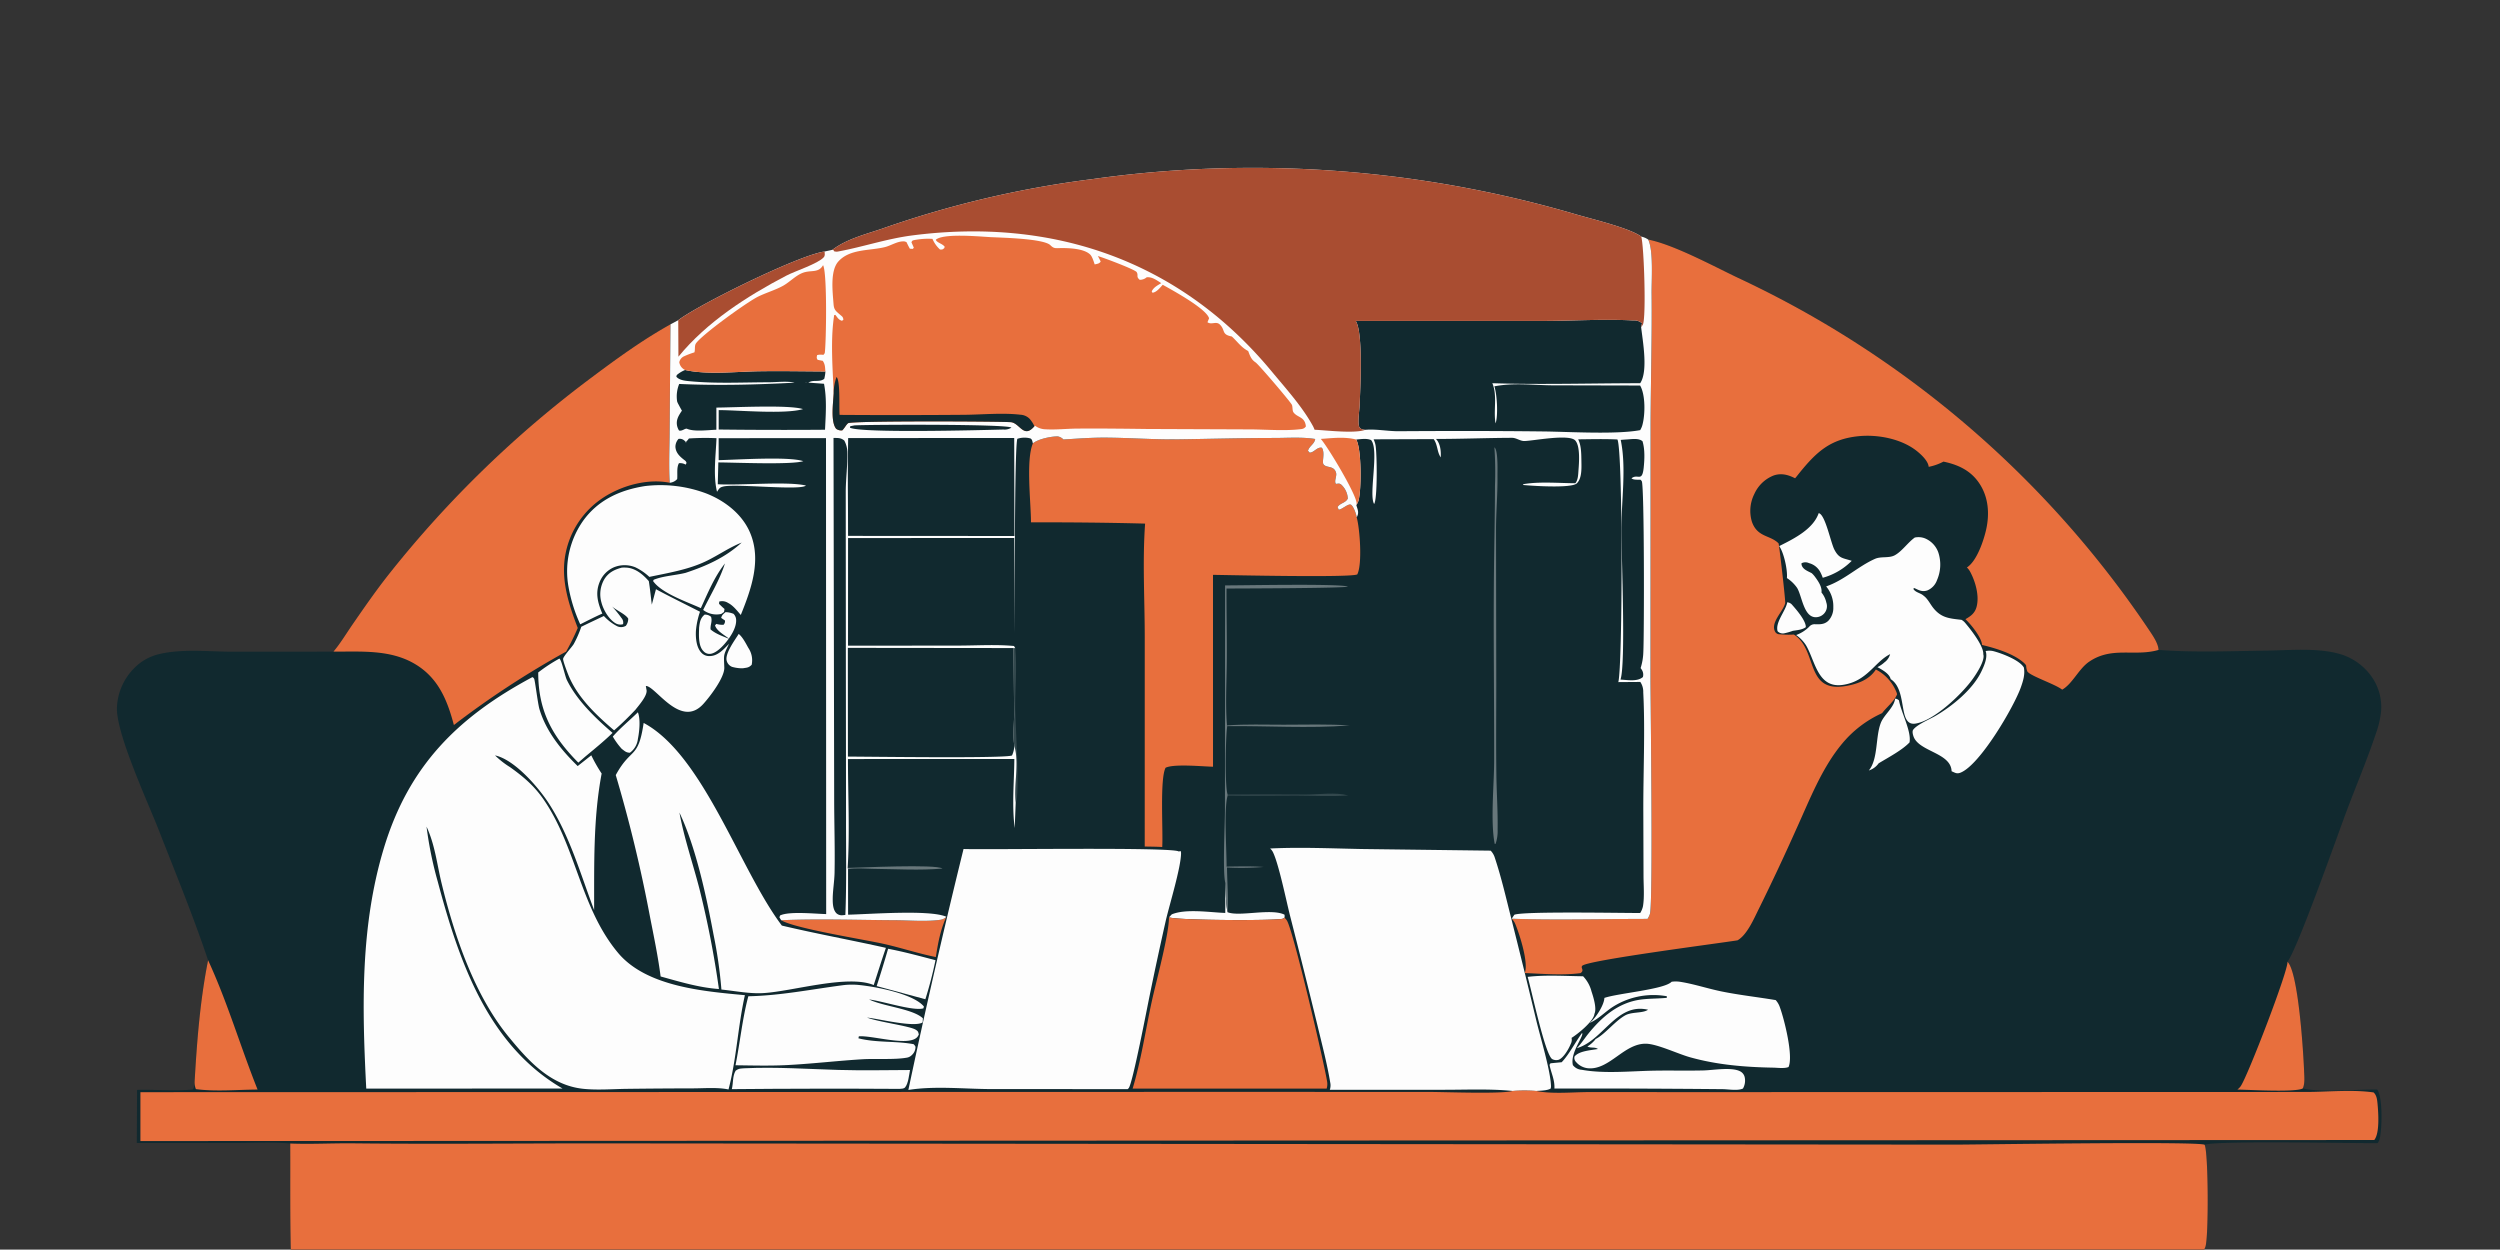 <svg id="accounting-company-with-consultants-and-business-d_1_" data-name="accounting-company-with-consultants-and-business-d (1)" xmlns="http://www.w3.org/2000/svg" width="847.743" height="423.739" viewBox="0 0 847.743 423.739">
  <rect x="0" y="0" width="847.743" height="423.739" fill="#333333" stroke="none"/>
  <path id="Path_39" data-name="Path 39" d="M0,0H846.754c1.035,1.553.72,4.04.72,5.843l.013,311.8,0,77.19c0,5.349.683,23.832-.161,27.582a4.574,4.574,0,0,1-.567,1.324H0ZM0,0V423.739H98.6c-.277-11.975-.127-23.993-.186-35.974-6.072-.552-12.521-.18-18.626-.171l-33.4,0,.086-18.023c6.251-.175,12.651.5,18.871-.133.628-.61.537-1.767.64-2.633.775-13.616,1.888-27.816,4.573-41.187-4.941-14.768-10.924-29.292-16.587-43.8-3.858-9.885-14.1-31.915-14.329-41.285a20.017,20.017,0,0,1,5.809-13.907q.425-.439.879-.847t.936-.783q.482-.375.99-.715t1.037-.643q.53-.3,1.08-.569t1.118-.491q.567-.226,1.15-.411t1.176-.329c7.871-1.907,16.673-.876,24.722-.849l34.517-.026c2.358-2.789,4.388-6.187,6.467-9.2,4.17-6.047,8.32-12.029,12.905-17.771a369.258,369.258,0,0,1,68.217-66.03c8.493-6.359,17.4-12.825,26.691-17.974l2.65-1.422c6.921-5.3,41.026-22.138,49.633-23.281l2.641-.576c4.791-3.646,11.166-5.229,16.808-7.153q8.633-3.038,17.415-5.612t17.689-4.677q8.907-2.1,17.913-3.728t18.086-2.77q5.129-.727,10.276-1.317t10.308-1.043q5.161-.453,10.332-.768t10.348-.493q5.179-.177,10.356-.217t10.362.059q5.181.1,10.353.335t10.345.61q5.164.374,10.32.886t10.3,1.16q5.139.649,10.262,1.434t10.217,1.707q5.1.922,10.171,1.978t10.113,2.248q5.04,1.191,10.047,2.517t9.981,2.784c5.044,1.5,18.489,4.693,22.263,7.576a6.1,6.1,0,0,1,2.359,1c8.715,1.744,21.89,8.887,30.311,12.909q2.632,1.227,5.239,2.5t5.2,2.586q2.59,1.315,5.156,2.674t5.106,2.761q2.541,1.4,5.057,2.848t5.011,2.933q2.491,1.488,4.962,3.017t4.9,3.1q2.441,1.572,4.858,3.185t4.8,3.266q2.388,1.654,4.746,3.347t4.684,3.428q2.33,1.733,4.626,3.506t4.568,3.584q2.268,1.812,4.506,3.661t4.44,3.737q2.206,1.888,4.378,3.812t4.316,3.886q2.139,1.961,4.246,3.959t4.179,4.03q2.069,2.033,4.109,4.1t4.039,4.17q2,2.1,3.968,4.237t3.894,4.3q1.932,2.169,3.824,4.37t3.749,4.434q1.854,2.233,3.67,4.5t3.6,4.558q1.775,2.295,3.517,4.619t3.435,4.678q1.7,2.354,3.36,4.736t3.277,4.792c1.241,1.867,3.261,4.668,3.331,6.935,12.261.935,24.593.4,36.879.228,7.6-.1,16.4-.944,23.819.945a20.027,20.027,0,0,1,10.387,6.388q.294.334.567.683t.534.71q.257.362.5.735t.459.759q.223.385.426.781t.381.8q.182.405.343.819t.306.835q.141.421.261.848t.219.86q.1.433.178.87t.132.878q.054.441.091.883t.045.887q.012.444,0,.888t-.041.887a30.974,30.974,0,0,1-1.647,7.3c-3.008,9.09-6.807,17.984-10.167,26.953-2.789,7.436-16.676,46.834-19.954,50.794,3.7,3.421,5.409,30.766,5.649,37.119.07,1.8.315,4.174-.443,5.818,5.764,1.517,18.613.28,25.275.422,1.875,2.809,1.581,12.914.877,16.327a3.9,3.9,0,0,1-.786,1.838c-8.669.075-54.556-.91-58.657.544,1.283,2.535,1.407,31.269.265,34.592a5.667,5.667,0,0,1-.439.952h99.347a4.574,4.574,0,0,0,.567-1.324c.844-3.749.161-22.233.161-27.582l0-77.19-.013-311.8c0-1.8.315-4.29-.72-5.843Z" fill="#11292f"/>
  <path id="Path_40" data-name="Path 40" d="M803.607,519.811q13.308-.086,26.612.007c4.515,0,9.944-.857,14.305.31-5.81.427-11.707.078-17.529.056-7.788-.029-15.6.174-23.384.008Z" transform="translate(-387.325 -250.397)" fill="#33484d"/>
  <path id="Path_41" data-name="Path 41" d="M554.878,567.611c4.017-.058,29.888-1.346,32.155.225-7.644.684-15.657.175-23.336.1-2.769-.028-5.981-.347-8.691.1Z" transform="translate(-267.442 -273.313)" fill="#68777b"/>
  <path id="Path_42" data-name="Path 42" d="M803.294,474.822l-.07-.242c6.352-.466,12.845-.225,19.217-.235,7.486-.012,15.054-.243,22.524.254l-.414.008C830.8,475.639,817.07,474.7,803.294,474.822Z" transform="translate(-387.14 -228.596)" fill="#68777b"/>
  <path id="Path_43" data-name="Path 43" d="M664.052,424.253c.663,6.777-.073,13.791-.025,20.609.029,4.06,1.707,29.591.173,31.778-.707-6.058,1.264-13.352-.457-19.229-.558-3.558-.073-7.583-.072-11.2l-.2-21.979Z" transform="translate(-319.783 -204.47)" fill="#33484d"/>
  <path id="Path_44" data-name="Path 44" d="M1166.783,394.22c.062.017.12.035.182.049a2.415,2.415,0,0,1,1.527.909c1.39,1.562,4.7,5.4,4.573,7.507-1.237.89-2.917,1-4.391,1.234a22.069,22.069,0,0,1-2.9.841,2.427,2.427,0,0,1-2.268-.7c-.856-2.984,2.6-6.687,3.236-9.632C1166.758,394.361,1166.771,394.291,1166.783,394.22Z" transform="translate(-560.724 -190.007)" fill="#fdfdfd"/>
  <path id="Path_45" data-name="Path 45" d="M479.7,414.975c1.35,1.077,2.429,3.24,3.272,4.744a7.48,7.48,0,0,1,1.128,5.716c-1.013,1.038-1.6.948-3,1.19a12.4,12.4,0,0,1-3.681-.494,3.08,3.08,0,0,1-1.79-2.044C474.978,421.591,478.4,417.095,479.7,414.975Z" transform="translate(-229.206 -200.011)" fill="#fdfdfd"/>
  <path id="Path_46" data-name="Path 46" d="M409.661,466.259c.929,2.405.509,6.487,0,9.007a6.694,6.694,0,0,1-2.715,4.713c-1.316-.037-1.709-.543-2.755-1.307a24.026,24.026,0,0,1-3.041-4.177C403.689,471.574,406.886,468.984,409.661,466.259Z" transform="translate(-193.35 -224.729)" fill="#fdfdfd"/>
  <path id="Path_47" data-name="Path 47" d="M784.343,577.985c.223,3.217.1,6.78.732,9.919,3.977,1.63,14.781-1.421,19.325.839a2.75,2.75,0,0,1-.012,1.04,2.983,2.983,0,0,1-.484.3c-1.779.763-36.1.615-38.668-.452l.943-1c4.831-1.983,12.875-.667,18.14-.473Z" transform="translate(-368.831 -278.579)" fill="#fdfdfd"/>
  <path id="Path_48" data-name="Path 48" d="M801.589,383.022c5.483.024,38.6-.655,41.646.4-.84.57-36.473.637-41.153.668-.029,8.3.182,16.607.1,24.907-.066,7.1-.513,14.425.074,21.508l.07.242c-.559,3.5-.852,20.45.128,23.188l0,.382c-1.3,4.322-.323,18.639-.348,24.063,4.175-.045,8.371-.182,12.538.123a94.89,94.89,0,0,1-12.4.181c.062,5.035.5,10.138.17,15.161-.633-3.139-.509-6.7-.732-9.919-.968-3.528-.141-20.047-.137-24.959Z" transform="translate(-386.171 -184.517)" fill="#68777b"/>
  <path id="Path_49" data-name="Path 49" d="M977.668,292.756a3.408,3.408,0,0,1,.356.5c.894,1.92.67,7.372.691,9.584.05,5.828-.455,11.64-.492,17.464l.083,52.853c0,10.27-.108,20.555.037,30.824.083,6.117.521,12.248.418,18.365a13.334,13.334,0,0,1-.691,4.909l-.286.023c-1.515-7.548-.2-20.14-.195-28.329.025-21.559-.286-43.136-.062-64.691.1-9.46.331-18.9.335-28.368A123.027,123.027,0,0,0,977.668,292.756Z" transform="translate(-470.924 -141.103)" fill="#68777b"/>
  <path id="Path_50" data-name="Path 50" d="M466.532,400.726a7.425,7.425,0,0,1,2.731.566,3.056,3.056,0,0,1,.872,1.844c.267,2.909-2.133,6.342-3.977,8.44-1.121,1.275-3.248,3.352-5.1,3.3a2.688,2.688,0,0,1-1.985-.926c-1.815-1.773-1.543-5.654-1.479-8,.224-1.8.418-3.2,1.865-4.39a3.134,3.134,0,0,1,2.185.747c.506,1.664-.3,2.619-.166,4.273,1.769,1.539,4.235,2.333,6.376,3.241-1.522-1.278-4.3-2.676-4.863-4.6l.445-.519a6.866,6.866,0,0,0,2.431.3,1.632,1.632,0,0,0,.489-1.457l-1.274-.87C465.342,401.653,465.77,401.413,466.532,400.726Z" transform="translate(-220.528 -193.143)" fill="#fdfdfd"/>
  <path id="Path_51" data-name="Path 51" d="M1232.266,457.327a1.985,1.985,0,0,1,1.312.622c.712,4.028,4.275,10.462,3.571,14.228-2.545,2.676-7.262,5.126-10.474,7.092a6.511,6.511,0,0,1-3.323,2.42c.041-.056.087-.113.128-.17,3.062-3.932,2.1-11.314,3.943-15.982C1228.521,462.749,1231.9,460.363,1232.266,457.327Z" transform="translate(-589.635 -220.424)" fill="#fdfdfd"/>
  <path id="Path_52" data-name="Path 52" d="M577.751,621.07c5.417,1.029,10.737,2.487,16.07,3.877a133.748,133.748,0,0,1-3.439,13.238l-16.512-4.461Q575.912,627.428,577.751,621.07Z" transform="translate(-276.595 -299.345)" fill="#fdfdfd"/>
  <path id="Path_53" data-name="Path 53" d="M567.368,600.124c-2.032,4.473-2.813,8.827-3.574,13.659-5.884-1.183-11.625-3.095-17.489-4.426-6.794-1.543-30.2-5.2-34.963-8.057,12.779-.553,25.715-.068,38.512-.006,4.94.023,10.518.538,15.392-.131A3.544,3.544,0,0,0,567.368,600.124Z" transform="translate(-246.458 -289.25)" fill="#e86f3d"/>
  <path id="Path_54" data-name="Path 54" d="M1178.057,335.906a1.625,1.625,0,0,1,.161.042c2.156.83,3.931,9.979,5.164,12.338,1.548,2.968,2.785,2.813,5.69,3.728l.186.061a22.094,22.094,0,0,1-9.824,5.75,14.046,14.046,0,0,0-.778-1.821,6.031,6.031,0,0,0-3.914-3.157,2.767,2.767,0,0,0-2.516.065,2.1,2.1,0,0,0,.029.509c.376,1.584,2.185,2.162,3.443,2.849a8.25,8.25,0,0,1,1.192,1.351c1.018,1.381,2.383,3.386,2.106,5.184a8.108,8.108,0,0,1,1.66,3.463,3.668,3.668,0,0,1-.327,3.094q-.1.168-.219.325a3.731,3.731,0,0,1-.256.3,3.507,3.507,0,0,1-.281.273,3.827,3.827,0,0,1-.31.242,3.286,3.286,0,0,1-.331.209,3.614,3.614,0,0,1-.352.173q-.182.078-.368.137a3.606,3.606,0,0,1-.381.1c-4.833.957-5.33-7.006-7.109-9.888a12.363,12.363,0,0,0-3.443-3.314c.265-2.711-1.022-8.66-2.624-10.85.149-.067.3-.135.447-.209C1169.868,344.467,1176.2,341.272,1178.057,335.906Z" transform="translate(-561.343 -161.901)" fill="#fdfdfd"/>
  <path id="Path_55" data-name="Path 55" d="M483.577,699.137c10.552-.474,21.05.262,31.587.57,8.091.237,16.22.066,24.314.031-.324,1.672-.558,4.558-1.642,5.858-.446.535-1.192.459-1.858.54q-28.459-.18-56.918.087c.516-2.059.2-4.354,1.274-6.232C481.467,699.117,482.171,699.245,483.577,699.137Z" transform="translate(-230.899 -336.898)" fill="#fdfdfd"/>
  <path id="Path_56" data-name="Path 56" d="M359.486,431.124c.76.322,1.887,5.9,2.559,7.264,3.462,7.017,9.662,12.877,15.486,17.929-2.916,2.852-6.115,5.417-9.24,8.035l-2.368,2.046c-8.965-9.03-13.6-17.692-13.591-30.58A55.171,55.171,0,0,1,359.486,431.124Z" transform="translate(-169.818 -207.794)" fill="#fdfdfd"/>
  <path id="Path_57" data-name="Path 57" d="M1000,639.086c6.137-.72,12.63-.277,18.808-.2a11.569,11.569,0,0,1,2.843,5.125c.592,1.76,1.875,5.817,1,7.6a2.569,2.569,0,0,1-.083.429c-.662,2.456-5.57,6.43-7.676,7.734a2.961,2.961,0,0,1-.261,2.02c-.674,1.683-2.4,4.727-4.1,5.4a2.855,2.855,0,0,1-2.144-.2C1005.962,665.8,1001.224,643.112,1000,639.086Z" transform="translate(-481.982 -307.833)" fill="#fdfdfd"/>
  <path id="Path_58" data-name="Path 58" d="M1025.37,676.2c.857.823-4.138,6.687-3.1,10.9a4.14,4.14,0,0,0,3.042,1.582c7.564,1.369,16.4.454,24.079.3,5.74-.115,11.483.054,17.219-.088,3.29-.081,9.484-1.212,12.381.306a2.953,2.953,0,0,1,1.54,1.986,5.43,5.43,0,0,1-.584,3.839c-1.688.811-4.755.288-6.633.223q-28.652-.277-57.308-.209c.149-2.812-.968-4.958-1.577-7.626-.124-.552-.029-.489.252-.94l3.791-.359C1021.1,683.338,1023.069,679.325,1025.37,676.2Z" transform="translate(-488.909 -325.914)" fill="#fdfdfd"/>
  <path id="Path_59" data-name="Path 59" d="M131.968,628.588c6.53,14.095,11,29.4,16.778,43.844-6.743.037-14.288.755-20.917-.147a6.219,6.219,0,0,1-.433-2.51C128.17,656.159,129.284,641.959,131.968,628.588Z" transform="translate(-61.403 -302.969)" fill="#e86f3d"/>
  <path id="Path_60" data-name="Path 60" d="M1481.558,629.567c3.7,3.421,5.408,30.766,5.649,37.119.07,1.8.314,4.174-.443,5.818-2.143,1.423-18.576.452-22.2.4a4.968,4.968,0,0,0,1.13-1.119C1468.109,668.325,1482,632.171,1481.558,629.567Z" transform="translate(-705.892 -303.44)" fill="#e86f3d"/>
  <path id="Path_61" data-name="Path 61" d="M1276.776,426.06c.054-.011.112-.024.169-.032.1-.014.19-.021.286-.034a5.79,5.79,0,0,1,2.458.183c2.714.743,8.624,2.98,10.043,5.478.443,2.344-.252,4.537-1.031,6.733-2.338,6.585-13.862,26.346-20.475,28.919-1.258.49-1.854.007-3-.485-.211-6.333-11.115-6.6-12.927-11.836-.2-.586-.5-1.667-.1-2.23,1.283-1.766,5.512-3.519,7.461-4.647,5.793-3.351,12.8-9.045,15.713-15.219C1276.288,430.967,1277.525,428.18,1276.776,426.06Z" transform="translate(-603.445 -205.294)" fill="#fdfdfd"/>
  <path id="Path_62" data-name="Path 62" d="M517.8,644.755a24.225,24.225,0,0,1,5.749-.06c5.459.557,18.3,2.954,21.812,7.286l-.178.619c-3.507.992-13.982-2.521-18.416-3.014,5,2.41,14.745,3.133,18.236,6.367l-.073,1.408c-2.925,1.815-14.985-1.267-18.847-1.634,3.731,1.481,14.517,2.837,16.524,4.127.82.528.8.708,1.02,1.6a3.3,3.3,0,0,1-.617.977c-3.142,3.122-15.257-.745-19.72-.346l-.137.663c6.133,1.569,12.568.84,18.737,2,.213.271.6.616.614.961a3.713,3.713,0,0,1-1.22,2.7,3.061,3.061,0,0,1-1.641.892c-4.284.773-10.659.279-15.248.561-8.589.527-17.154,1.557-25.746,1.98-5.712.281-11.464.119-17.18.052,1.568-7.83,2.283-15.646,4.346-23.4C496.5,648.3,507.223,646.14,517.8,644.755Z" transform="translate(-232.062 -310.664)" fill="#fdfdfd"/>
  <path id="Path_63" data-name="Path 63" d="M1063.592,642.569a10.063,10.063,0,0,1,2.955.029c4.7.75,9.344,2.316,14.024,3.269,6.071,1.235,12.224,1.9,18.323,2.927.05.058.1.117.141.175a6.931,6.931,0,0,1,1.2,2.076c1.523,4.086,4.709,16.727,3,20.441-1.382.576-3.687.237-5.189.211-9.547-.165-19.01-.936-28.247-3.529-4.051-1.136-11.065-4.486-14.827-4.584-7.473-.195-12.427,8.93-19.672,8.327a6.142,6.142,0,0,1-4.1-2.108,1.949,1.949,0,0,1-.534-1.875c1.5-1.918,5.661-2.141,7.933-2.554-1.092-.8-2.375-.182-3.575-.857a10.426,10.426,0,0,0,2.677-2.354c.033-.049.062-.1.091-.151,3.215-1.634,6.584-6.112,10.047-8.04,2.288-1.274,5.926-.635,7.755-1.914-10.726-2.512-15.174,10.466-24.133,13.031,1.448-1.493,2.586-3.308,3.894-4.926,4.655-5.755,10.209-10.542,17.81-11.553,2.9-.386,5.868-.288,8.789-.591l.008-.534a25.626,25.626,0,0,0-19.039,4.085c-2.251,1.622-4.254,3.611-6.782,4.809-.124.059-.248.115-.376.172.219-.181.43-.362.637-.554,1.684-1.561,4.283-5.558,4.391-7.949C1045.566,646.417,1061.117,645.195,1063.592,642.569Z" transform="translate(-496.746 -309.661)" fill="#fdfdfd"/>
  <path id="Path_64" data-name="Path 64" d="M388.541,371.551a12.727,12.727,0,0,1,1.569,0c3.1.206,5.6,2.347,7.566,4.573.425,2.639.685,5.324,1.013,7.979l1.414-5.23c4.917,2.641,9.955,5.1,14.927,7.636a26.959,26.959,0,0,0-1.382,6.5c-.122,2.431.143,5.685,1.969,7.51a3.555,3.555,0,0,0,2.677,1.026c2.847-.026,4.756-2.317,6.6-4.177-2.034,4.132-1.773,3.58-1.62,8.068.115,3.382-4.915,9.93-7.148,12.376-7.752,8.486-16.27-6.294-19.463-6.125.079.382.132.763.2,1.147.015.09.038.178.051.268.286,1.91-2.621,5.138-3.758,6.625-2.331,2.457-4.687,4.789-7.249,7.006-5.9-5.031-12.068-10.843-15.223-18.077-.394-.9-2.175-5.457-2.067-6.193.136-.926,2.92-3.9,3.582-4.97a36.178,36.178,0,0,0,2.579-5.887c2.537-1.247,5.1-2.439,7.656-3.656a16.354,16.354,0,0,0,4.558,3.495,3.152,3.152,0,0,0,2.89-.156,3.87,3.87,0,0,0,.81-2.443c-.883-1.5-4.009-2.785-5.47-4.131a40.469,40.469,0,0,1,3.2,3.938,2.307,2.307,0,0,1,.514,2.078,3.2,3.2,0,0,1-2.591-.343c-2.255-1.371-4.064-4.484-4.72-6.975a10.153,10.153,0,0,1,.892-7.805C383.945,373.237,385.945,372.232,388.541,371.551Z" transform="translate(-177.665 -179.071)" fill="#fdfdfd"/>
  <path id="Path_65" data-name="Path 65" d="M397.736,317.906a44.041,44.041,0,0,1,20.709,2.5c6.256,2.446,12.148,6.943,14.849,13.248,3.978,9.284.441,19.162-3.114,27.962-1.253-1.436-2.592-3.219-4.326-4.082a3.668,3.668,0,0,0-2.993-.458l-.056.775c.6.61,1.2,1.183,1.85,1.74l-.168,1.017-.951.669a7.433,7.433,0,0,1-6.118-1.361c2.57-5.27,5.584-10.127,7.384-15.762-3.6,4.581-5.757,9.9-8.176,15.157-4.622-2.133-13.273-5-16.2-9.2l.221-.431c3.249-1.324,7.336-1.471,10.8-2.343,7.1-2.348,13.476-5.193,19.03-10.269-4.275,1.679-8.075,4.412-12.219,6.38-5.946,2.825-12.689,3.906-19.09,5.264a18.845,18.845,0,0,0-4.722-3.245,9.623,9.623,0,0,0-7.246-.036,9.151,9.151,0,0,0-4.936,5.136c-1.493,3.747-.53,7.07.957,10.582-2.539,1.118-5.007,2.4-7.487,3.643a52.323,52.323,0,0,1-3.989-12.771,29.749,29.749,0,0,1,5.079-22.495C381.951,322.52,389.346,319.212,397.736,317.906Z" transform="translate(-178.975 -153.086)" fill="#fdfdfd"/>
  <path id="Path_66" data-name="Path 66" d="M1215.988,351.769a6.144,6.144,0,0,1,3.352.233,8.1,8.1,0,0,1,4.643,4.841,13.17,13.17,0,0,1-.451,9.361,5.91,5.91,0,0,1-3.286,3.5c-1.734.571-2.855-.074-4.4-.815l-.364.23c.654,1.235,2.263,1.383,3.319,2.217.1.084.207.17.31.256,1.3.984,2.127,2.767,3.153,4.045,2.748,3.416,5.471,3.558,9.572,4.033a4.365,4.365,0,0,1,1.2.987c1.837,2.141,6.364,7.89,6.191,10.656.025.125.058.25.075.376.3,2.159-2.38,6.238-3.633,8-3.642,5.11-13.142,14.238-19.482,15.169-5.975.878-2.557-10.932-8.135-14.931-.075-.054-.153-.1-.232-.156-.017-.061-.029-.122-.046-.183-.563-1.8-2.917-3.02-4.444-3.882a10.141,10.141,0,0,0,2.4-1.633,5.045,5.045,0,0,0,1.907-2.768c-5.222,2.6-7.767,9.2-16.01,10.418-8.628,1.277-9.389-8.246-12.559-13.5a12.652,12.652,0,0,0-3.3-3.4,12.036,12.036,0,0,0,4.4-2.788,2.36,2.36,0,0,1,1.908-.874c1.726.055,3.286.11,4.622-1.192a6.316,6.316,0,0,0,1.672-4.564,10.435,10.435,0,0,0-2.433-7.067c6.174-2.119,10.738-6.736,16.532-9.331,2.127-.953,4.8-.141,6.791-1.258C1211.693,356.39,1213.621,353.476,1215.988,351.769Z" transform="translate(-566.699 -169.487)" fill="#fdfdfd"/>
  <path id="Path_67" data-name="Path 67" d="M753.758,600.477c2.567,1.067,36.888,1.215,38.668.451a2.984,2.984,0,0,0,.484-.3,3.875,3.875,0,0,1,.9,1.063c2.309,4.229,12.526,47.99,13.569,54.511a5.186,5.186,0,0,1-.165,2.362l-65.793,0c2.907-9.642,4.389-19.906,6.539-29.75C749.394,622.252,753.714,606.514,753.758,600.477Z" transform="translate(-357.353 -289.419)" fill="#e86f3d"/>
  <path id="Path_68" data-name="Path 68" d="M412.535,473.236C432.84,484.1,445.158,523.128,459.4,541.95c11.676,2.776,23.555,4.922,35.277,7.556-1.445,4.177-2.758,8.412-4.128,12.615-8.784-3.659-27.436,2.111-37.34,2.719-4.731.29-9.6-.714-14.307-1.2a153.283,153.283,0,0,0-2.65-18.512c-2.411-12.893-5.943-29.643-11.586-41.494,1.63,8.832,4.6,17.332,6.823,26.019a326.924,326.924,0,0,1,6.57,33.81c-6.679-.452-13.343-2.479-19.772-4.257-.886-6.9-2.348-13.8-3.678-20.628a484.4,484.4,0,0,0-11.535-47.661l.132-.241C408.356,481.39,410.707,485.646,412.535,473.236Z" transform="translate(-194.273 -228.091)" fill="#fdfdfd"/>
  <path id="Path_69" data-name="Path 69" d="M674.947,288.064c1.634-1.49,6.262-2.436,8.457-2.386a3.505,3.505,0,0,1,1.907,1.038c4.656-.276,9.35-.644,14.016-.627,8.221.03,16.429.687,24.656.581,10.959-.142,21.9-.468,32.869-.464,4.444,0,9.464-.379,13.821.351-.012.067-.021.134-.033.2-.364,1.624-2.069,2.291-2.4,3.812l.563.617c1.527-.034,2.5-2,4.142-1.665,1.188,1.839-.112,4.868.6,5.693,1.072,1.244,3.493.28,4.208,2.78.339,1.19-.732,2.84-.046,3.783.873-.077,1.175-.276,1.87.308a6.922,6.922,0,0,1,2.164,4.666c-.819,1.566-2.574,1.448-3.472,2.888l.385.884c1.2-.067,3.406-2.346,4.275-1.612.832.7,1.672,3.095,1.821,4.188,1.068,3.8,1.966,15.928.2,19.376-2.475,1.134-42.506.24-48.924.146l.006,65.063c-3.467-.068-13.256-1.049-16.083.35-2,3.8-.8,21.291-1.136,26.883-1.97-.135-3.964-.125-5.938-.171l.009-70.9c-.005-12.84-.795-25.793.121-38.6-12.915-.348-25.777-.443-38.7-.443C674.308,308.245,672.542,293.694,674.947,288.064Z" transform="translate(-324.703 -137.691)" fill="#e86f3d"/>
  <path id="Path_70" data-name="Path 70" d="M613.327,555.708c8.363.294,71.042-.718,72.972.843l.667-.139a2.318,2.318,0,0,1,.12.688c0,4.736-3.853,17.266-5.144,22.75q-2.866,12.689-5.478,25.432c-.667,3.159-5.855,30.326-7.165,31.562l-.308.29-46.862-.021c-8.921-.06-18.712-1.1-27.512.3Q603.3,596.406,613.327,555.708Z" transform="translate(-286.595 -267.815)" fill="#fdfdfd"/>
  <path id="Path_71" data-name="Path 71" d="M218.26,323.3c2.358-2.789,4.388-6.187,6.467-9.2,4.17-6.047,8.32-12.029,12.905-17.771a369.259,369.259,0,0,1,68.217-66.03c8.493-6.359,17.4-12.825,26.691-17.974l-.271,35.935c-.022,5.888-.329,11.916.03,17.784-7.512-1.534-16.362.96-22.667,5.124q-.606.4-1.191.828t-1.15.886q-.564.458-1.1.942t-1.056,1q-.516.511-1.006,1.046t-.953,1.095q-.463.559-.9,1.14t-.84,1.183q-.406.6-.78,1.224t-.72,1.26q-.344.639-.656,1.294t-.591,1.325q-.279.67-.525,1.353t-.458,1.377q-.212.694-.389,1.4t-.32,1.416c-1.763,8.75,1,17.239,4.118,25.347a83.924,83.924,0,0,1-3.948,8.017q-9.969,5.5-19.5,11.732T259.109,348.19c-2.252-8.524-5.346-16.1-13.342-20.776C237.413,322.525,227.556,323.339,218.26,323.3Z" transform="translate(-105.198 -102.336)" fill="#e86f3d"/>
  <path id="Path_72" data-name="Path 72" d="M831.446,555.225c10.37-.5,20.628-.027,30.994.173l43.785.557a5.948,5.948,0,0,1,1.436,2.491c2.205,6.647,3.8,13.6,5.516,20.39q4.378,17.375,8.545,34.8c1.353,5.627,4.85,17.038,4.966,22.28a2.111,2.111,0,0,1-.136.732c-1.341.721-3.389.669-4.912.8a65.646,65.646,0,0,0-7.924,0c-7.622-.778-15.534-.409-23.194-.409l-38.844.016a4.637,4.637,0,0,0,.137-2.5c-1.055-6.38-2.752-12.775-4.254-19.072q-4.568-18.741-9.356-37.426c-1.279-5.042-3.9-17.865-5.855-21.678A4.3,4.3,0,0,0,831.446,555.225Z" transform="translate(-400.743 -267.501)" fill="#fdfdfd"/>
  <path id="Path_73" data-name="Path 73" d="M295.289,443.246a1.322,1.322,0,0,1,.6.585c.278.548,1.243,8.472,1.793,10.307,2.262,7.537,7.423,13.877,12.958,19.272l4.614-3.65a50.509,50.509,0,0,0,3.513,6.18c-2.88,15.219-2.517,30.88-2.551,46.3-4.606-12.157-8.263-25.2-15.368-36.183-3.518-5.441-11.609-14.854-18.234-16.267a28.74,28.74,0,0,0,5.107,3.995c4.537,3.236,8.2,6.36,11.388,10.99,11.048,16.061,12.425,36.65,25.208,51.957C333.9,548.2,353.295,549.8,367.343,551.1c-2.376,10.512-2.827,21.584-5.555,31.969-3.748-.775-8.166-.38-11.985-.367q-11.339.02-22.678.162c-4.761.072-9.746.473-14.477,0-10.87-1.08-18.25-8.953-24.835-16.945-12.019-14.28-18.914-34.685-23.3-52.669-1.6-6.578-2.239-13.087-5.127-19.3a127.459,127.459,0,0,0,3.788,18.584c7.156,26.829,16.9,55.482,42.325,70.218l-66.555.032c-1.414-27.463-2.074-54.972,5.985-81.58C253.384,473.287,270.041,456.761,295.289,443.246Z" transform="translate(-114.749 -213.637)" fill="#fdfdfd"/>
  <path id="Path_74" data-name="Path 74" d="M557.279,714.036a65.66,65.66,0,0,1,7.924,0c5.578,1.124,12.418.373,18.15.377l38.012.014,161.083-.04,44.153-.015c7.254-.03,15.435-.862,22.586.162,1.059.992,1.2,2.446,1.332,3.853.281,2.9.786,9.971-1.1,12.269l-757.5.37,0-16.579,361.509-.1,75.065.012C534.3,714.37,553.331,715.126,557.279,714.036Z" transform="translate(-44.306 -344.094)" fill="#e86f3d"/>
  <path id="Path_75" data-name="Path 75" d="M1035.835,156.809c8.715,1.744,21.89,8.887,30.311,12.909q2.632,1.227,5.239,2.5t5.2,2.586q2.59,1.315,5.156,2.674t5.106,2.761q2.541,1.4,5.057,2.848t5.011,2.933q2.491,1.488,4.961,3.017t4.9,3.1q2.442,1.572,4.858,3.185t4.8,3.266q2.388,1.654,4.746,3.347t4.684,3.428q2.33,1.733,4.627,3.506t4.568,3.584q2.268,1.812,4.506,3.661t4.44,3.737q2.206,1.888,4.378,3.812t4.316,3.886q2.139,1.961,4.246,3.959t4.179,4.03q2.069,2.033,4.109,4.1t4.039,4.17q2,2.1,3.969,4.237t3.894,4.3q1.932,2.169,3.824,4.37t3.749,4.434q1.854,2.233,3.671,4.5t3.6,4.559q1.775,2.295,3.517,4.619t3.435,4.678q1.7,2.354,3.36,4.736t3.277,4.792c1.241,1.867,3.261,4.668,3.331,6.935-.12.033-.236.068-.356.1-8.007,2.166-15.543-1.33-23.194,3.91-3.526,2.415-5.636,7.491-9.12,9.462-2.52-1.949-10.7-4.566-11.814-6.17a5.906,5.906,0,0,1-.4-1.911c-.062-.479-1.154-1.346-1.547-1.651-3.505-2.712-9.17-4.427-13.42-5.426-.116-2.52-3.82-7.062-5.636-8.743,1.784-1,3.157-2,3.749-4.056,1.076-3.745-.344-8.721-2.173-12.092a6.159,6.159,0,0,0-1.068-1.386c3.393-2.184,5.74-9.237,6.563-13.032,1.121-5.18.753-10.614-2.156-15.18-2.851-4.482-7.089-6.545-12.137-7.635l-.219-.046a18.381,18.381,0,0,1-5.011,1.773c-.157-1.9-2.334-3.965-3.729-5.125-5.247-4.363-13.482-5.944-20.136-5.259-9.646.994-14.339,5.476-20.152,12.679-.426.527-.832,1.083-1.291,1.582-2.33-1.2-4.643-1.82-7.217-.965a11.993,11.993,0,0,0-6.6,6.291,12.72,12.72,0,0,0-.795,9.494c1.887,5.263,6.191,4.394,9.009,7.249.2.324,2.413,19.579,2.255,20.254-.679,2.914-5.243,6.689-3.335,9.84a1.661,1.661,0,0,0,1.378.735,31.912,31.912,0,0,0,4.9.095l.269.18c7.833,5.352,3.55,19.626,17.3,17.281,3.8-.649,7.746-2.005,10.031-5.312l.2-.3a14.833,14.833,0,0,1,7.051,7.869,5.5,5.5,0,0,1,.137.535c-.8,2.236-3.612,4.426-5.077,6.4a37.734,37.734,0,0,0-13.548,10.342c-6.944,8.325-11.086,19.215-15.559,29.005q-6.066,13.6-12.658,26.954c-1.635,3.263-3.985,8.879-7.262,10.733-6.406,1.032-50.865,6.749-52.641,8.629-.7.738.886,1.465-.6,2.5-6.191.791-12.691.217-18.919-.028,1.4-3.378-1.73-13.051-3.079-16.35a5.454,5.454,0,0,0-1.332-2.081c15.29.536,30.754.06,46.065.06a7.589,7.589,0,0,0,.795-1.62c1.138-3.447.219-71.559.211-79.941l.033-86.7c.062-14.606.5-29.233.344-43.836C1036.952,170.588,1037.664,160.454,1035.835,156.809Z" transform="translate(-476.946 -75.579)" fill="#e86f3d"/>
  <path id="Path_76" data-name="Path 76" d="M189.99,748.428c7.127.28,14.248-.137,21.375-.059,28.29.307,56.561-.011,84.854.015l458.339.419c8.553-.015,82.733-1.181,84.595.056,1.283,2.535,1.407,31.269.265,34.592a5.668,5.668,0,0,1-.439.952h-648.8C189.9,772.427,190.048,760.409,189.99,748.428Z" transform="translate(-91.572 -360.663)" fill="#e86f3d"/>
  <path id="Path_77" data-name="Path 77" d="M493.409,137.669c4.791-3.646,11.166-5.229,16.808-7.153q8.633-3.038,17.415-5.612t17.689-4.677q8.907-2.1,17.913-3.728t18.086-2.77q5.129-.727,10.276-1.317T601.9,111.37q5.161-.453,10.332-.768t10.348-.493q5.179-.177,10.356-.217t10.362.059q5.181.1,10.354.335T664,110.9q5.164.374,10.32.886t10.3,1.16q5.139.649,10.262,1.434t10.217,1.707q5.1.922,10.171,1.978t10.113,2.248q5.04,1.191,10.047,2.517t9.981,2.784c5.044,1.5,18.489,4.693,22.263,7.576a6.1,6.1,0,0,1,2.359,1c1.829,3.645,1.117,13.779,1.163,18.268.157,14.6-.281,29.23-.343,43.836l-.033,86.7c.008,8.381.927,76.494-.211,79.941a7.588,7.588,0,0,1-.795,1.62c-15.311,0-30.775.476-46.065-.06l.894-1.337c2.8-1.232,36.4-.577,42.688-.6a7,7,0,0,0,.935-2.273c.542-3.243.19-7.1.19-10.408l-.066-21.343c-.062-13.193.65-27.906-.025-40.842a5.92,5.92,0,0,0-.993-3.486l-7.461.056c1.477-5.569,1.581-78.528-.306-82.279-4.428-.217-8.88-.086-13.308-.044,1.1,2.123,1.059,5.217,1.1,7.581.037,2.218.182,5.757-1.593,7.373-1.875,1.7-15.071.838-18.274.514l.265-.28c5.528-.93,11.914-.326,17.55-.3.939-1.174.952-2.958,1.059-4.4.195-2.523.65-8.191-1.1-10.106-2.077-2.27-14.082.11-17.219.191-1.448.038-2.744-1.093-4.208-1.087-8.595.034-17.2.388-25.813.383.05.048.1.094.149.146,1.395,1.581,1.606,4.1,1.481,6.1-1.221-1.752-1.03-4.072-2.218-5.933-.054-.087-.112-.173-.17-.26l-20.372.074a8.868,8.868,0,0,1,.637,1.941c.5,2.4.737,18.184-.463,19.984-1.928-3.147,1.792-18.332-1.03-21.674-1.548-.651-3.406-.311-5.044-.178,1.854,3.183,1.779,16.964.8,20.651a5.635,5.635,0,0,1-.526,1.213c-.046.087-.087.176-.137.262-.029.052-.058.1-.091.153.426,1.428.952,2.407.244,3.855-.041.078-.087.15-.132.226-.149-1.093-.989-3.486-1.821-4.188-.869-.734-3.075,1.545-4.275,1.612l-.385-.884c.9-1.44,2.653-1.322,3.472-2.888a6.922,6.922,0,0,0-2.164-4.666c-.7-.585-1-.385-1.87-.308-.687-.943.385-2.592.046-3.783-.716-2.5-3.137-1.536-4.208-2.78-.708-.826.592-3.854-.6-5.693-1.647-.339-2.615,1.631-4.142,1.665l-.563-.617c.335-1.521,2.04-2.188,2.4-3.812.012-.066.021-.133.033-.2-4.357-.73-9.377-.35-13.821-.351-10.966,0-21.909.322-32.869.464-8.227.106-16.435-.55-24.656-.581-4.665-.017-9.359.351-14.016.627a3.506,3.506,0,0,0-1.907-1.038c-2.194-.05-6.822.9-8.457,2.386-.185-.661-.186-1.414-.884-1.714a7.707,7.707,0,0,0-4.377.138c-1.024,2.509-.854,58.087-.906,65.987l-.158-32.352-56.346.022-.014,36.5,37.263-.039c6.253,0,12.823-.445,19.019.139l.428.732-.578-.026.2,21.979c0,3.622-.486,7.646.072,11.2,1.721,5.877-.249,13.171.457,19.229l-.337,8.614c-1-7.586-.18-15.756-.125-23.415l-56.424.02c.011,12.2.645,24.749-.094,36.91l.127.42.013,15.451c7.071-.153,27.339-1.736,33.1.615.078.032.158.06.237.09a3.544,3.544,0,0,1-2.122,1.038c-4.875.669-10.452.155-15.392.131-12.8-.062-25.733-.547-38.512.006l-.6-.977.231-.635c3.067-1.506,11.993-.543,15.63-.476l-.059-161.4-36.405.029.012,7.444c6.342-.131,23.668-1.31,28.683.344-3.945,1.287-23.278.445-28.8.43l-.189,7.4c7.965.434,23.488-1.051,29.892.43-1.862,1.778-23.288-.643-27.847.305-1.406.293-1.539.682-2.3,1.822-1.373-5.568-.4-12.458-.178-18.175a84.886,84.886,0,0,0-9.35.1,9.612,9.612,0,0,1-1.162,1.336l.31.11a3.712,3.712,0,0,0-.588-.636,2.3,2.3,0,0,0-2.084-.666,4.015,4.015,0,0,0-1.058,2.711c.143,2.074,1.539,3.291,3.066,4.484a1.652,1.652,0,0,1,.622.684c.163.333-.066.545-.209.851a3.576,3.576,0,0,0-2.278-.485c-.856,1.463-.428,3.69-.6,5.375a3.848,3.848,0,0,1-2.523,1.254c-.359-5.868-.052-11.9-.03-17.784l.271-35.935,2.65-1.422c6.921-5.3,41.026-22.138,49.633-23.281Z" transform="translate(-211.143 -52.961)" fill="#fdfdfd"/>
  <path id="Path_78" data-name="Path 78" d="M557.919,278.26c5.728-.29,51.793-.464,53.212.76a4.277,4.277,0,0,1-2.717.647c-7.473.2-48.219,1.282-52.045-.622l.114-.5Z" transform="translate(-268.16 -134.015)" fill="#11292f"/>
  <path id="Path_79" data-name="Path 79" d="M864.614,286.959c3.906-.276,8.16-.8,12,.214,1.854,3.183,1.779,16.964.8,20.651a5.635,5.635,0,0,1-.526,1.213c-.046.087-.087.176-.137.262-.029.052-.058.1-.091.153a1.392,1.392,0,0,0,.1-.593C876.771,305.941,867.109,289.82,864.614,286.959Z" transform="translate(-416.729 -138.125)" fill="#e86f3d"/>
  <path id="Path_80" data-name="Path 80" d="M443.985,187.916c6.921-5.3,41.026-22.138,49.633-23.281.022.7.218,1.393-.289,1.954-2.007,2.221-9.619,4.63-12.628,6.2-13.349,6.959-27.054,15.751-36.656,27.511Z" transform="translate(-213.993 -79.352)" fill="#a94d31"/>
  <path id="Path_81" data-name="Path 81" d="M1060.845,287.677c.749-.084,1.51-.124,2.263-.174,1.573-.1,3.857-.488,5.127.621.836,2.694.7,6.116.41,8.906-.534,5.183-2.028,1.942-4.138,3.662.583.6,2.214.445,3.079.5a2.89,2.89,0,0,1,.4.483c.89,1.605.828,52.162.53,57.955a19.654,19.654,0,0,1-.923,5.42,2.557,2.557,0,0,1,.376.535,3.01,3.01,0,0,1,.4,2.492c-1.858,1.656-5.264.98-7.61.87,1.85-5.143.343-41.729.315-50.787C1061.036,308.464,1062.844,297.164,1060.845,287.677Z" transform="translate(-511.267 -138.499)" fill="#11292f"/>
  <path id="Path_82" data-name="Path 82" d="M545.374,286.665c1.554.049,2.427-.1,3.65.89a8.873,8.873,0,0,1,1.051,3.857c.1,4.471-.542,9.074-.555,13.589l.035,51.934.063,59.1c-.015,10.771.2,21.626-.225,32.385-.321.04-.647.081-.971.095a2.625,2.625,0,0,1-2.052-.654c-1.03-1.04-1.222-2.744-1.258-4.146-.083-3.173.561-6.481.62-9.685.146-7.84-.092-15.714-.133-23.556Z" transform="translate(-262.731 -138.168)" fill="#11292f"/>
  <path id="Path_83" data-name="Path 83" d="M445.721,242.2c7.4,1.684,17.364.549,25.048.43,7.5-.116,15.022.028,22.525.072a12.329,12.329,0,0,1-.4,2.5c-1.558,1.24-3.6.233-5.162,1.168-.461.276-.742-.064-1.351.032l6.438.471c1,5.2.591,10.338.343,15.589q-18.029.146-36.058-.076V255.8c7.154.05,22.49,1.455,28.583-.332-4.661-1.536-23.437-.545-29.372-.516l0,7.514c-2.678.068-7.482.755-9.935-.325-.637-.28-1.649.9-2.73.576a5.256,5.256,0,0,1-.643-1.544c-.435-2.089.519-3.511,1.63-5.185-.414-.705-.8-1.42-1.179-2.142a5.443,5.443,0,0,1-.445-.97,11.156,11.156,0,0,1,.7-5.939c12.91.594,26.245.261,39.131-.437-2.47-.6-6.191-.137-8.771-.133-8.681.011-17.687.49-26.322-.32-1.617-.151-3.916-.251-5.009-1.575l.137-.547A10.01,10.01,0,0,1,445.721,242.2Z" transform="translate(-213.397 -116.738)" fill="#11292f"/>
  <path id="Path_84" data-name="Path 84" d="M446.646,209.135a3.432,3.432,0,0,1-1.978-2.636,2.842,2.842,0,0,1,1.657-2.03,27.37,27.37,0,0,1,3.463-1.31c.35-1.013-.048-2.231.566-3.091,2.193-3.068,17.391-14.049,21.127-15.857,2.709-1.311,5.731-2.182,8.348-3.617,2.4-1.318,4.517-3.759,7.144-4.554,2.609-.79,4.957.191,6.452-2.446,1.439,2.53,1.076,26.176.575,29.83l-.46.583-.26-.027a4.542,4.542,0,0,0-1.884.111c-.127.79-.254.9.19,1.6l1.729.331c.838,1.239.761,2.14.9,3.613-7.5-.044-15.024-.188-22.525-.072C464.01,209.684,454.048,210.819,446.646,209.135Z" transform="translate(-214.323 -83.669)" fill="#e86f3d"/>
  <path id="Path_85" data-name="Path 85" d="M555.1,286.737l56.313-.026.08,33.234-56.422-.036C555.094,308.853,554.85,297.79,555.1,286.737Z" transform="translate(-267.494 -138.19)" fill="#11292f"/>
  <path id="Path_86" data-name="Path 86" d="M555.01,424.1l56.186.065.2,21.979c0,3.622-.486,7.646.072,11.2a9.037,9.037,0,0,1-.783,3.232c-1.853,1.071-49.658.391-55.651.389Z" transform="translate(-267.505 -204.41)" fill="#11292f"/>
  <path id="Path_87" data-name="Path 87" d="M887.484,209.744l63.644-.009c10.051-.02,20.355-.691,30.369-.164a4.094,4.094,0,0,1,3.066.967l-.306,1.3c.526,4.7,2.437,14.946-.323,19.021-16.668.017-33.485.527-50.133,0l.1.24c1.618,4.2.232,9.088.989,13.378.931-2.556.5-9.959-.406-12.557,6.517-1.275,12.989-.408,19.581-.347l29.844.072c1.833,3.123,1.738,9.752.811,13.25a6.731,6.731,0,0,1-.79,1.879c-8.214,1.529-24.03.544-32.881.441-16.345-.191-32.649-.19-48.995-.076-3.691.026-7.73-.811-11.338-.475a5.32,5.32,0,0,1-.559-.053c-.766-.141-1.419-.438-1.589-1.23-.422-1.987.161-5.1.24-7.226C889.019,232.545,890.041,213.755,887.484,209.744Z" transform="translate(-427.752 -100.913)" fill="#11292f"/>
  <path id="Path_88" data-name="Path 88" d="M578.708,155.377a10.312,10.312,0,0,0,2.559,3.6c.8.021.8.073,1.453-.482l.133-.454c-.78-1.085-2.6-1.316-3.018-2.364,2.538-2.288,14.977-1.078,18.619-.891,3.618.186,18,.478,20.245,2.739,1.194,1.2,1.754,1,3.422.974,2.685-.039,7.886.112,10.026,2.149.773.735,1.217,2.395,1.576,3.39.868-.218,1.487-.194,2.026-.956a16.344,16.344,0,0,0-.955-1.875c1.548.4,12.595,4.538,13.152,5.432.7,1.125-.285,1.526,1.04,2.608a3.483,3.483,0,0,0,2.361-.848c1.907-.194,3.4,1.03,4.955,1.984-1.29.774-2.557,1.381-3.243,2.785l.258.478c1.453-.216,2.515-1.68,3.473-2.706,3.265,1.831,14.788,8.091,15.716,11.357l-.544,1.335c1.318,1,2.911-.439,4.155.758,2.047,1.97.458,3.387,4.1,4.082,1.949,1.779,3.137,3.667,5.549,4.936.621,1.631,1,2.833,2.5,3.847,1.125.764,11.748,13.255,12.307,14.362.331.661.112,1.971.554,2.577,1.262,1.728,3.608,1.464,4.13,4.231a5.666,5.666,0,0,1,.074.571c-.687.857-1.229.847-2.288.959-5.4.573-11.293.036-16.738.023l-34.981-.142c-7.847-.1-15.807-.194-23.653-.129-3.556.029-7.14.45-10.691.235a6.129,6.129,0,0,1-3.446-1.181l-.253.136a6.935,6.935,0,0,1-1.048,1.037c-2.883,2.288-4.256-2.265-7.038-2.414-5.5-.3-53.987-.494-55.1.363-.665.511-1.25,1.774-1.992,2.428a2.966,2.966,0,0,1-2.043-.54c-1.979-2.422-.969-9.017-.848-12.053-.337-8.539-1.145-18.056.168-26.5l.4-.073c.735.9,1.1,1.7,2.252,2l.461-.326c-.071-1.023-.429-1.124-1.152-1.758-1.421-1.247-2.036-1.614-2.179-3.629-.283-3.963-1.227-11.159,1.607-14.362,3.886-4.393,10.748-3.625,15.867-4.923,2.014-.511,4.067-1.918,6.166-1.928a2,2,0,0,1,1.126.29c.344.751.7,1.476,1.114,2.194l1,.07.342-.413-.807-1.84c.278-.505.242-.545.808-.707A24.538,24.538,0,0,1,578.708,155.377Z" transform="translate(-262.513 -74.371)" fill="#e86f3d"/>
  <path id="Path_89" data-name="Path 89" d="M545.385,252.3a16.517,16.517,0,0,1,.97-5.508c1.353,1.29.8,10.471,1.046,12.843q20.956.143,41.911-.024c6.277-.034,13.227-.747,19.413-.03a4.712,4.712,0,0,1,3.109,1.389,9.945,9.945,0,0,1,1.621,2.508,6.936,6.936,0,0,1-1.048,1.037c-2.883,2.288-4.256-2.265-7.038-2.414-5.5-.3-53.987-.494-55.1.363-.665.511-1.251,1.774-1.992,2.428a2.966,2.966,0,0,1-2.043-.54C544.255,261.933,545.265,255.337,545.385,252.3Z" transform="translate(-262.691 -118.95)" fill="#11292f"/>
  <path id="Path_90" data-name="Path 90" d="M544.9,137.669c4.791-3.646,11.166-5.229,16.808-7.153q8.633-3.038,17.415-5.612t17.689-4.677q8.907-2.1,17.913-3.728t18.086-2.77q5.129-.727,10.276-1.317t10.308-1.043q5.161-.453,10.332-.768t10.348-.493q5.179-.177,10.356-.217t10.362.059q5.181.1,10.354.335t10.345.61q5.164.374,10.32.886t10.3,1.16q5.139.649,10.262,1.434t10.217,1.707q5.1.922,10.171,1.978t10.113,2.248q5.04,1.191,10.047,2.517t9.981,2.784c5.044,1.5,18.489,4.693,22.263,7.576.952,2.94,1.73,27.478.559,29.835a3.756,3.756,0,0,1-.472.716l-.112.151.306-1.3a4.1,4.1,0,0,0-3.066-.967c-10.014-.527-20.318.144-30.369.164l-63.644.009c2.557,4.011,1.535,22.8,1.324,28.414-.079,2.129-.662,5.238-.24,7.226.17.792.823,1.089,1.589,1.23a5.313,5.313,0,0,0,.559.053c-3.666,1.333-13.081.156-17.2-.026a10.177,10.177,0,0,0-.521-1.189c-3.588-6.6-9.273-12.861-14.065-18.641-31.222-37.664-74.288-52.233-121.856-46.065-8.624,1.118-16.576,3.861-25.02,5.433a2.713,2.713,0,0,1-1.516-.082l-.09-.332Z" transform="translate(-262.631 -52.961)" fill="#a94d31"/>
</svg>
